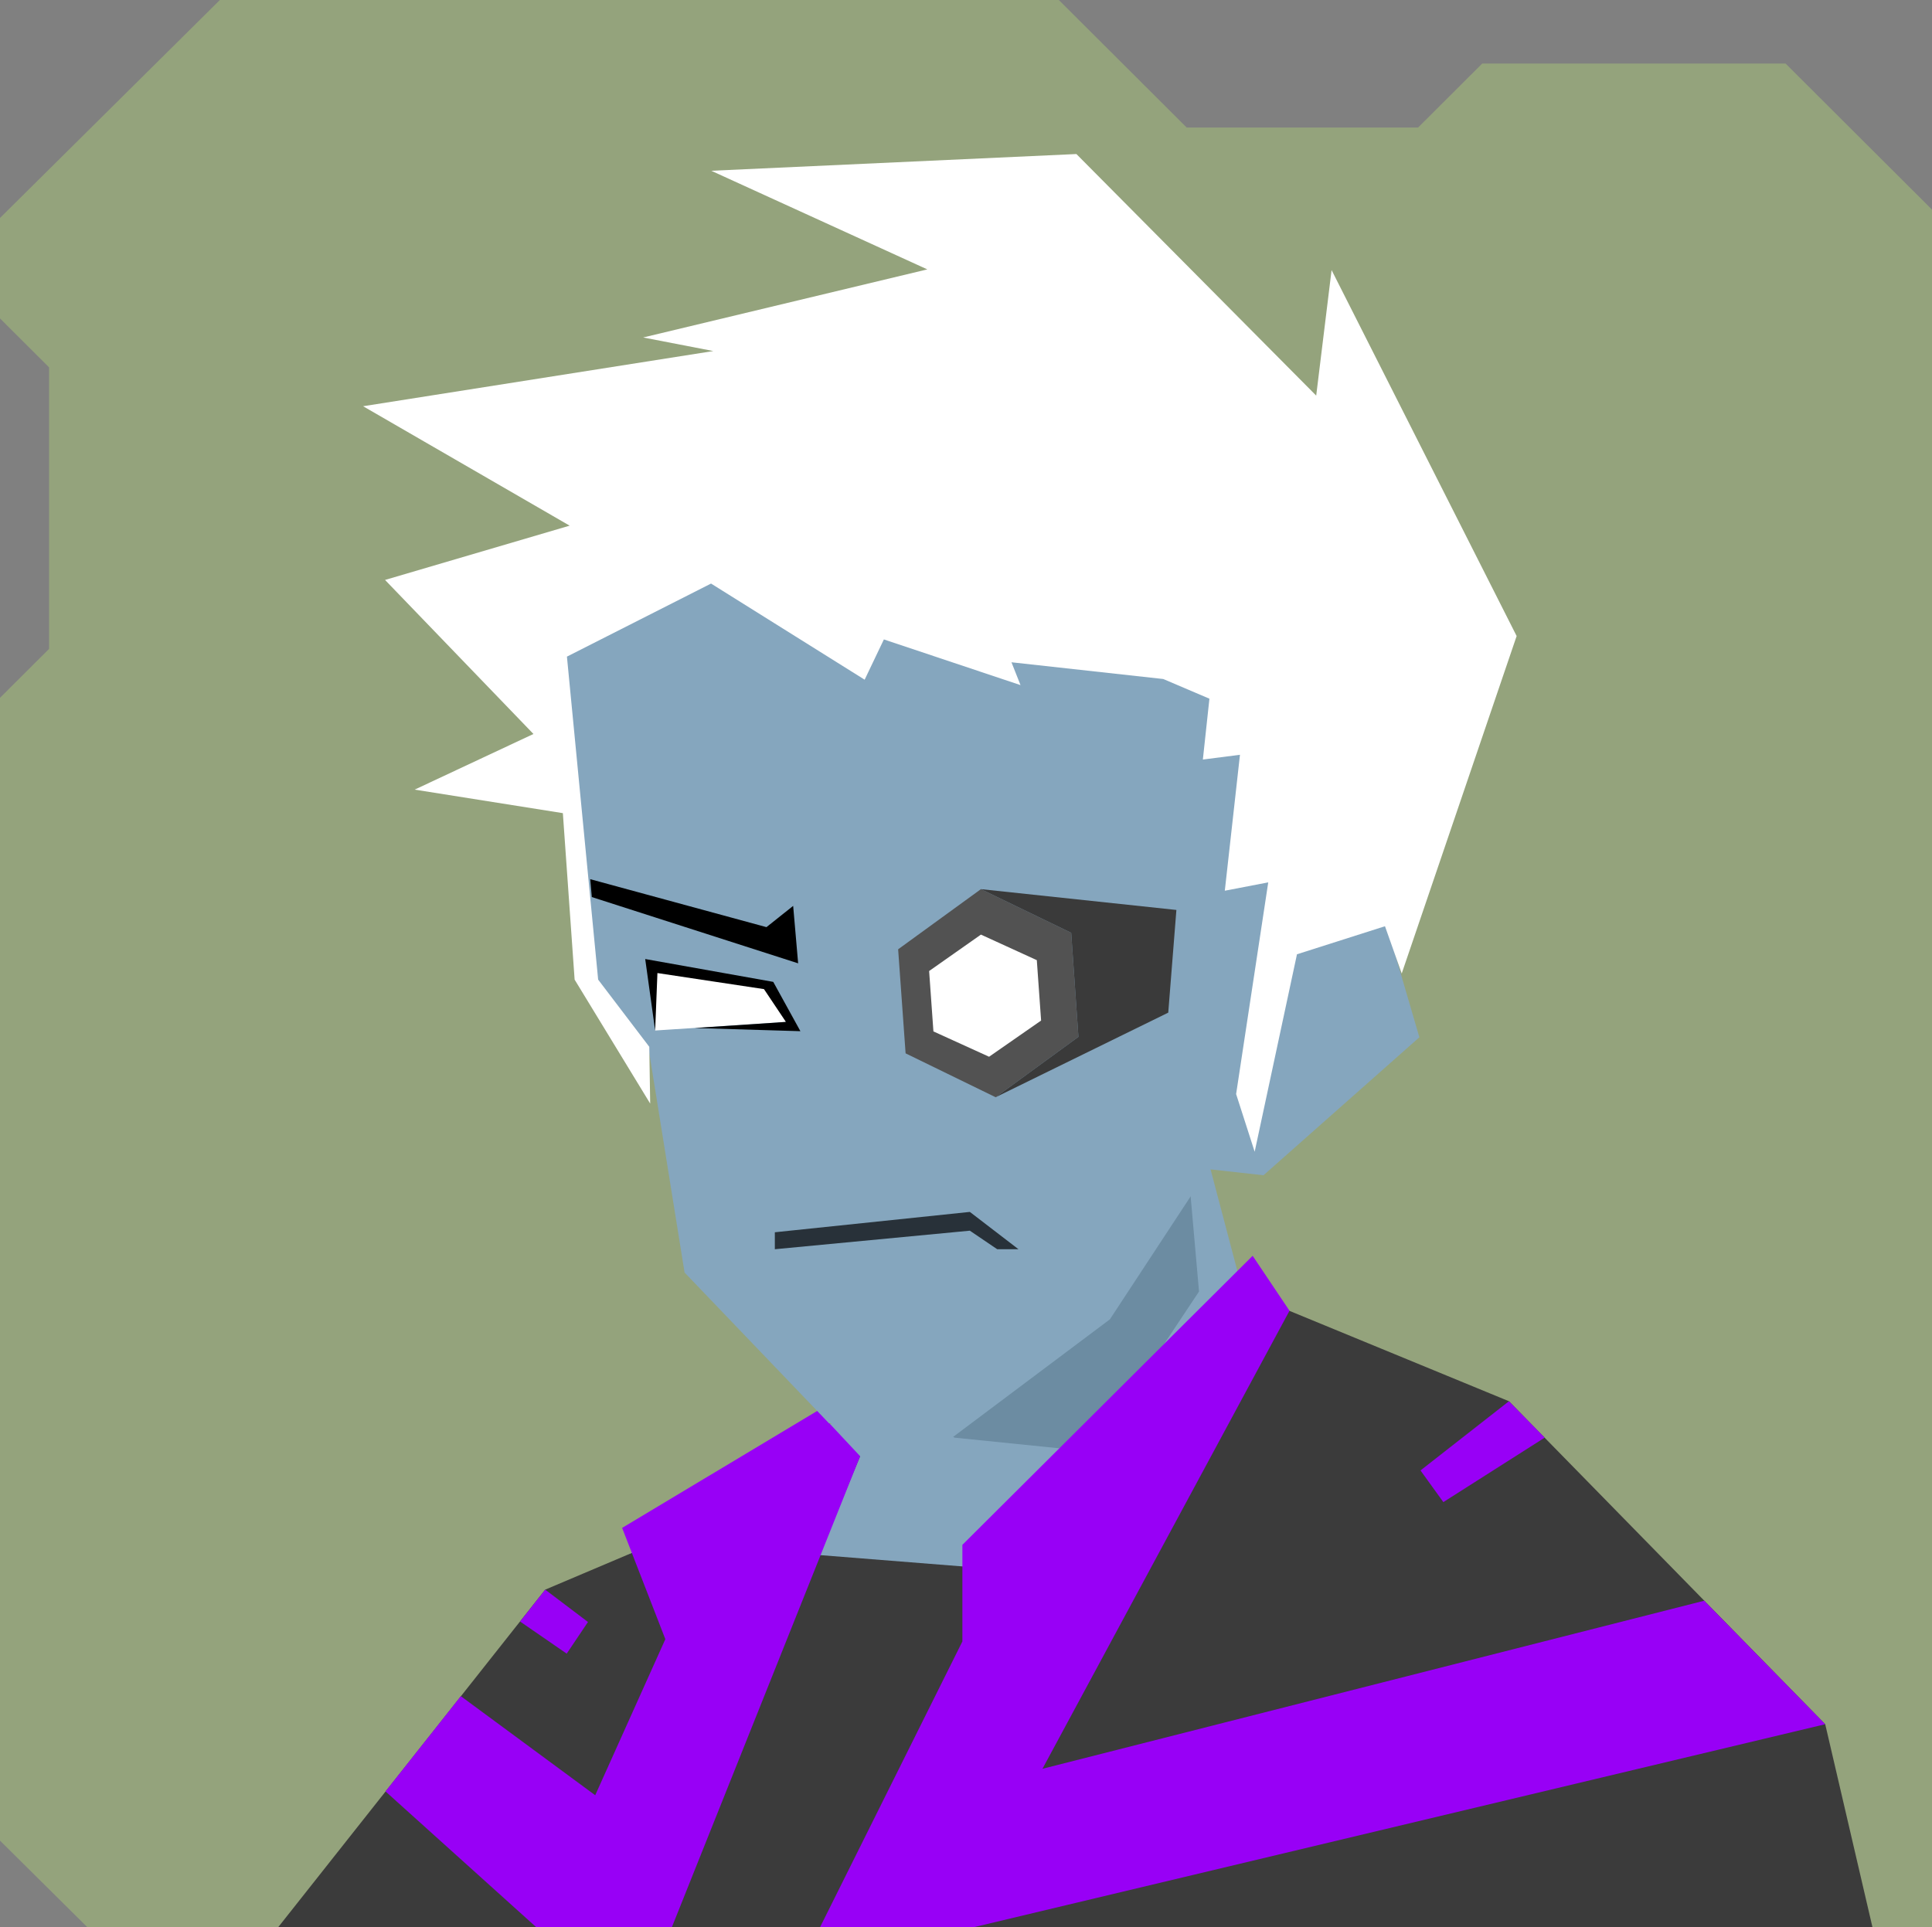 <svg xmlns="http://www.w3.org/2000/svg" width="854" height="852" viewBox="0 0 854 852" fill="none"><rect x="0" y="0" width="854" height="852" fill="#808080" stroke="none"/>    <g id="svgBg"><path d="M97.19 0L0 96.366V140.78L21.683 162.412V286.884L0 308.517V813.759L38.567 852H854V92.669L789.283 28.104H655.177L626.823 56.393H524.558L468.032 0H97.19Z" fill="#94A37C" /></g><g id="svgBody"><path d="M521.7 466.2L552.1 581.4L644.2 615.4L796.2 758.3L821.1 852.1H130L238.9 712.4L392.3 613.3L389.9 555.8L521.7 466.2Z" fill="#85A6BE" /><path d="M391 612L421.9 635.601L482.9 641.801L530 571L520.8 466.5L391 556.5V612Z" fill="#6C8CA2" /><path d="M283.5 824.5L259.5 851H275.5L283.5 824.5Z" fill="#6C8CA2" /><path d="M653.5 824.5V851H666.5L653.5 824.5Z" fill="#6C8CA2" /><path d="M555.3 573.5L667 619.5L806.8 762.3L827.7 852.1L123 852L241 702.8L380.2 643.8L362.1 687.5L465.2 695.7L555.3 573.5Z" fill="#3B3B3B" /><path d="M753.3 707.7L460.8 782L570 579.5L553.7 555.2L425.4 683V725.7L362.5 852H430.6L806.8 762.3L753.3 707.7Z" fill="#9800F6" /><path d="M361.4 623.7L275 675.5L294.1 724.7L263.1 793.7L203.7 749.9L170.4 792L237 852H297L380.2 643.8L361.4 623.7Z" fill="#9800F6" /><path d="M241 702.8L259.9 717.1L250.5 731.1L229.9 716.9L241 702.8Z" fill="#9800F6" /><path d="M667 619.5L627.9 650.1L638 664.1L682.8 635.6L667 619.5Z" fill="#9800F6" /></g><g id="svgHead"><path d="M263.9 432.7L250 288.8L342.1 181.1L486.1 171L589.6 261.5L598.4 368.7L580.9 410.7L611.4 403.8L627.4 458.6L558.5 519.6L534.2 516.9L490.6 583.3L421.4 635.2L366.4 629.2L302.6 562.6L286.5 462.4L263.9 432.7Z" fill="#85A6BE" /><path d="M342.5 544.8L428.7 535.8L450.2 552.3H440.8L428.7 544.1L342.5 552.3V544.8Z" fill="black" fill-opacity="0.7" /><path d="M347.4 451.8L339.9 434.8L288.1 426.6L289.6 455.6L347.4 451.8Z" fill="white" /><path d="M261.6 396.6L352.8 425.9L350.6 400.5L338.8 409.9L260.9 388.7L261.6 396.6Z" fill="black" /><path d="M289.6 455.6L290.6 430.2L337.7 437.3L347.4 451.8L307.1 454.5L353.8 455.9L341.8 434.1L285.2 424L289.6 455.6Z" fill="black" /><path d="M476.7 458.4L440.1 485.1L400.3 465.7L397 419.7L433.6 393.1L473.5 412.4L476.7 458.4Z" fill="#525252" /><path d="M412.6 456L410.7 429.3L433.6 413.2L458.3 424.5L460.2 451.2L437.2 467.2L412.6 456Z" fill="white" /><path d="M433.6 393.1L520 402.3L516.4 447.7L440.1 485.1L476.7 458.4L473.5 412.4L433.6 393.1Z" fill="#3A3A3A" /><path d="M287 462.8L264.4 433.1L250.6 290.3L314.3 258L382.2 300.5L390.7 282.7L451.1 302.9L447.1 292.8L514.2 300.2L534.6 308.9L531.7 335.8L548.1 333.7L541.4 393.8L560.6 390.1L546.4 483.7L554.6 509.2L573.3 421.9L612.2 409.5L619.6 430.4L670.4 281.2L588.6 119.4L581.8 174.9L475.8 68.1L314.4 75.5L409.9 119.1L284.3 149.2L315.3 155.2L160.5 179.6L251.8 232.4L170.2 256.4L235.8 324.5L183.3 349.1L248.8 359.5L254 433.1L287.4 487.9L287 462.8Z" fill="white" /></g></svg>